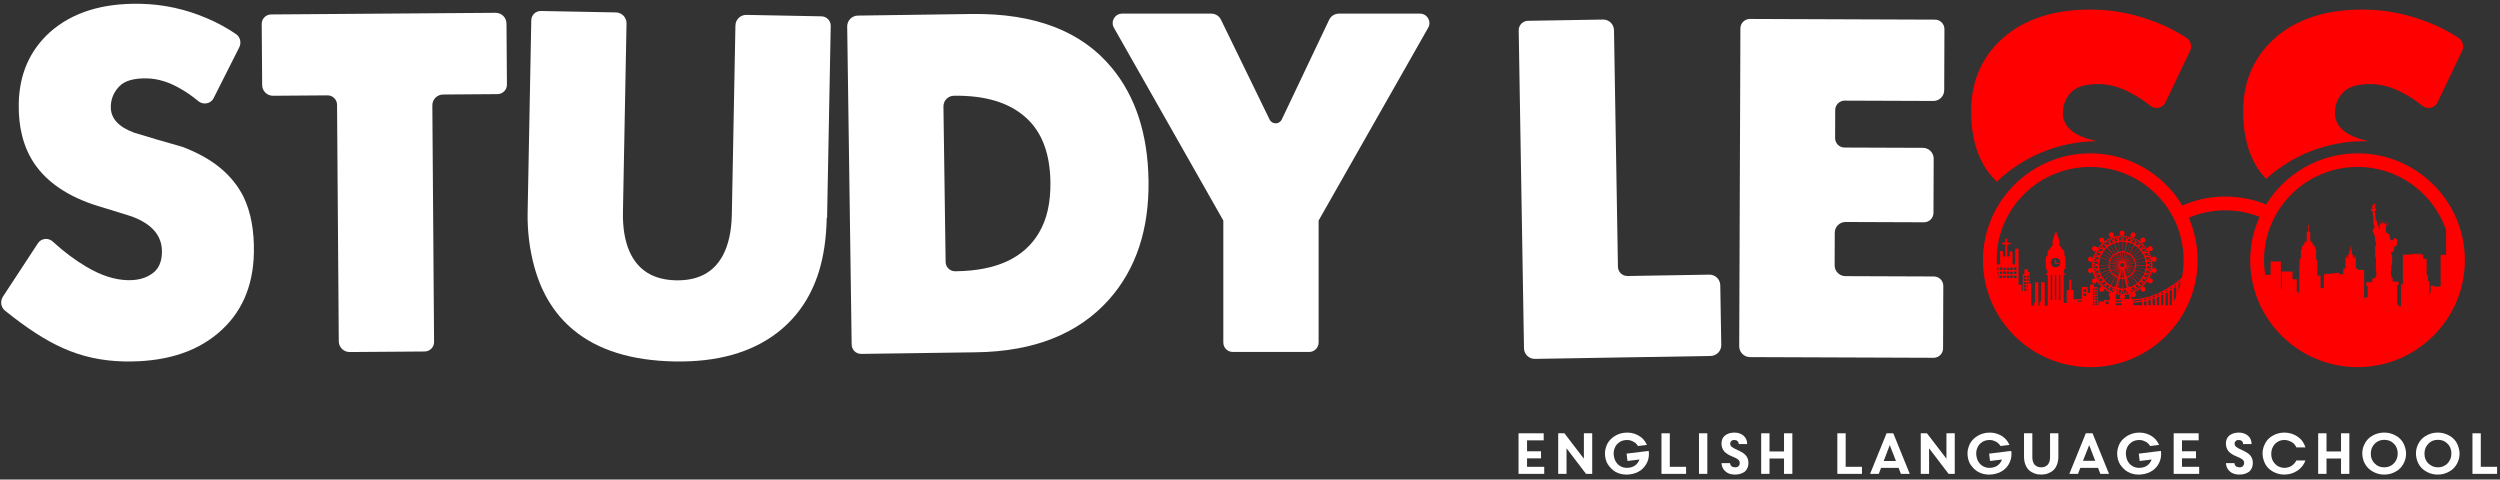 <?xml version="1.0" encoding="UTF-8"?> <svg xmlns="http://www.w3.org/2000/svg" width="782" height="150" viewBox="0 0 782 150" fill="none"><rect x="0" y="0" width="782" height="150" fill="#333333" stroke="none"/> <path d="M480.138 112.258C478.272 112.289 476.735 110.802 476.704 108.936L475.049 9.51C475.022 7.878 476.323 6.533 477.955 6.506L501.424 6.115C503.289 6.084 504.826 7.571 504.858 9.437L506.089 83.43C506.116 85.062 507.461 86.363 509.094 86.336L534.667 85.91C536.532 85.879 538.07 87.366 538.101 89.232L538.411 107.909C538.442 109.775 536.955 111.312 535.09 111.343L480.138 112.258Z" fill="white"></path> <path d="M607.792 108.972C607.786 110.604 606.458 111.922 604.825 111.916L547.394 111.703C545.528 111.696 544.021 110.178 544.028 108.312L544.398 8.873C544.404 7.241 545.733 5.922 547.365 5.928L605.274 6.144C606.907 6.15 608.225 7.478 608.219 9.11L608.148 28.213C608.141 30.078 606.623 31.585 604.757 31.578L577.02 31.475C575.388 31.469 574.059 32.788 574.053 34.42L574.021 43.185C574.015 44.818 575.333 46.146 576.966 46.152L601.49 46.243C603.355 46.25 604.862 47.768 604.855 49.634L604.792 66.584C604.786 68.217 603.458 69.535 601.825 69.529L577.301 69.438C575.436 69.431 573.918 70.938 573.911 72.804L573.873 82.987C573.866 84.852 575.373 86.37 577.238 86.377L604.92 86.48C606.552 86.486 607.871 87.814 607.865 89.447L607.792 108.972Z" fill="white"></path> <path d="M624.592 56.853C632.681 49.073 643.706 44.272 655.783 44.162C654.786 43.886 653.733 43.61 652.68 43.334C647.694 41.624 645.257 38.92 645.257 35.334C645.257 32.906 646.088 30.809 647.75 28.988C649.412 27.168 652.293 26.285 656.337 26.285C659.772 26.285 663.317 27.278 666.974 29.319C668.82 30.293 670.69 31.549 672.584 33.057C674.139 34.296 676.484 33.85 677.342 32.056L685.037 15.97C685.742 14.498 685.299 12.723 683.931 11.835C680.984 9.923 677.926 8.348 674.73 7.083C668.026 4.38 661.101 3 653.899 3C641.933 3 632.57 6.2 625.811 12.546C619.606 18.394 616.559 25.843 616.559 34.947C616.559 42.396 618.277 48.631 621.712 53.542C622.543 54.645 623.54 55.749 624.592 56.853Z" fill="#FF0000"></path> <path d="M708.801 55.97C716.945 48.631 727.692 44.162 739.548 44.162C739.991 44.162 740.49 44.162 740.933 44.217C739.88 43.941 738.828 43.665 737.775 43.334C732.789 41.624 730.351 38.92 730.351 35.334C730.351 32.906 731.182 30.809 732.844 28.988C734.506 27.167 737.387 26.285 741.432 26.285C744.866 26.285 748.412 27.278 752.068 29.319C753.915 30.293 755.785 31.549 757.678 33.057C759.234 34.296 761.579 33.85 762.437 32.056L770.132 15.97C770.836 14.498 770.394 12.723 769.025 11.835C766.079 9.922 763.021 8.348 759.824 7.083C753.121 4.379 746.196 3 738.994 3C727.027 3 717.665 6.2 710.906 12.546C704.701 18.394 701.654 25.843 701.654 34.947C701.654 42.396 703.371 48.631 706.806 53.542C707.416 54.314 708.08 55.142 708.801 55.97Z" fill="#FF0000"></path> <path d="M666.913 93.6H666.802L666.359 91.834C666.469 91.779 666.636 91.779 666.746 91.724C666.58 91.945 666.469 92.165 666.58 92.441C666.746 92.828 667.19 93.048 667.577 92.938C667.965 92.772 668.187 92.331 668.076 91.945C667.965 91.724 667.799 91.558 667.577 91.503C668.353 91.172 669.018 90.731 669.683 90.179C669.572 90.455 669.572 90.731 669.738 90.951C670.015 91.282 670.514 91.338 670.846 91.062C671.178 90.786 671.234 90.289 670.957 89.958C670.735 89.738 670.458 89.682 670.181 89.738C670.846 89.131 671.4 88.469 671.843 87.751C671.843 88.027 671.899 88.358 672.176 88.524C672.563 88.744 673.062 88.634 673.284 88.248C673.505 87.862 673.394 87.365 673.007 87.144C672.73 86.979 672.397 87.089 672.176 87.255C672.619 86.482 672.951 85.654 673.117 84.772C673.173 85.048 673.394 85.323 673.671 85.379C674.115 85.434 674.502 85.158 674.613 84.716C674.669 84.275 674.392 83.889 673.948 83.778C673.616 83.723 673.339 83.944 673.173 84.22C673.228 83.778 673.284 83.337 673.284 82.896C673.284 82.399 673.228 81.903 673.117 81.406C673.284 81.737 673.561 81.958 673.948 81.847C674.392 81.792 674.669 81.351 674.613 80.909C674.558 80.468 674.115 80.192 673.671 80.247C673.339 80.302 673.117 80.578 673.062 80.909C672.951 80.358 672.674 79.861 672.453 79.364C672.286 79.033 672.231 78.592 672.009 78.261C672.231 78.537 672.674 78.647 673.007 78.482C673.394 78.261 673.505 77.764 673.284 77.378C673.062 76.992 672.563 76.881 672.176 77.102C671.843 77.323 671.732 77.709 671.843 78.04C671.677 77.764 671.4 77.599 671.234 77.323L671.178 77.213H671.123C670.957 76.992 670.791 76.826 670.624 76.661V76.606L670.569 76.55C670.292 76.275 670.126 75.943 669.849 75.723C670.181 75.943 670.624 75.943 670.901 75.612C671.178 75.281 671.123 74.785 670.791 74.509C670.458 74.233 669.96 74.288 669.683 74.619C669.406 74.95 669.461 75.392 669.738 75.668C669.461 75.447 669.184 75.337 668.907 75.171L668.796 75.061L668.741 75.116C668.519 74.95 668.298 74.84 668.076 74.73H668.021C667.688 74.564 667.411 74.288 667.079 74.178C667.467 74.233 667.854 74.067 667.965 73.736C668.131 73.35 667.91 72.853 667.467 72.743C667.079 72.578 666.58 72.798 666.469 73.24C666.303 73.626 666.525 74.012 666.857 74.178C666.525 74.067 666.192 74.067 665.86 74.012L665.749 73.957V74.012C665.472 73.957 665.251 73.902 664.974 73.847C664.641 73.791 664.309 73.681 663.921 73.626C664.309 73.571 664.586 73.295 664.586 72.909C664.586 72.688 664.475 72.467 664.364 72.357C664.198 72.191 664.032 72.136 663.81 72.136C663.589 72.136 663.367 72.247 663.256 72.357C663.145 72.467 663.035 72.688 663.035 72.909C663.035 73.129 663.145 73.35 663.256 73.46C663.367 73.571 663.533 73.626 663.644 73.626C663.312 73.626 662.979 73.791 662.647 73.791H662.591C662.314 73.847 662.093 73.847 661.816 73.957H661.76C661.539 74.012 661.151 74.012 660.818 74.123C661.151 73.957 661.317 73.571 661.206 73.185C661.04 72.798 660.597 72.578 660.209 72.688C659.821 72.853 659.6 73.295 659.71 73.681C659.821 74.067 660.209 74.178 660.597 74.123C660.264 74.233 660.043 74.454 659.71 74.619H659.6V74.674C659.378 74.785 659.156 74.895 658.935 75.061L658.879 75.116C658.602 75.281 658.27 75.392 657.993 75.612C658.215 75.337 658.27 74.95 658.048 74.619C657.771 74.288 657.273 74.233 656.94 74.509C656.608 74.785 656.553 75.281 656.83 75.612C657.051 75.888 657.494 75.943 657.827 75.778C657.55 75.999 657.384 76.275 657.162 76.55L657.051 76.606V76.661C656.885 76.826 656.719 77.047 656.553 77.213C656.331 77.433 656.109 77.654 655.943 77.93C655.999 77.599 655.943 77.268 655.611 77.102C655.223 76.881 654.724 76.992 654.503 77.378C654.281 77.764 654.392 78.261 654.78 78.482C655.112 78.647 655.445 78.537 655.666 78.316C655.5 78.592 655.445 78.978 655.278 79.254L655.223 79.309C655.001 79.806 654.724 80.302 654.614 80.854C654.503 80.578 654.337 80.358 654.06 80.302C653.616 80.247 653.229 80.523 653.118 80.965C653.007 81.406 653.339 81.792 653.783 81.903C654.115 81.958 654.392 81.792 654.558 81.516C654.503 81.958 654.392 82.454 654.392 82.951C654.392 83.392 654.447 83.778 654.503 84.165C654.337 83.944 654.06 83.778 653.783 83.834C653.339 83.889 653.062 84.33 653.118 84.772C653.173 85.213 653.616 85.489 654.06 85.434C654.337 85.379 654.503 85.213 654.614 84.937C654.78 85.765 655.112 86.537 655.5 87.255C655.278 87.089 655.001 87.034 654.724 87.2C654.337 87.42 654.226 87.917 654.447 88.303C654.669 88.689 655.168 88.8 655.555 88.579C655.777 88.413 655.888 88.193 655.888 87.917C656.331 88.634 656.83 89.241 657.439 89.793C657.162 89.793 656.94 89.793 656.774 90.013C656.497 90.344 656.553 90.841 656.885 91.117C657.217 91.393 657.716 91.338 657.993 91.007C658.159 90.786 658.159 90.51 658.104 90.289C658.713 90.786 659.378 91.227 660.154 91.503C660.043 91.558 660.043 91.614 659.932 91.669C659.821 91.724 659.71 91.779 659.655 91.889C659.544 92.221 659.655 92.496 659.932 92.717V93.876H658.104V94.317H656.386V95.531H656.165V89.793H654.946V88.965H653.783V91.614H653.062V89.793H651.234L651.179 93.545H649.517V93.6H648.63V90.731H647.91V87.531H647.301V90.731H646.47V94.759H645.528V93.821V85.93H646.027V85.544H645.639V84.165H646.082V80.192H645.75V78.757L644.032 76.44H644.198V76.219V75.226C644.198 75.226 643.257 72.853 643.201 72.467H643.035C642.924 72.853 642.038 75.226 642.038 75.226V76.44H642.204C642.204 76.44 640.487 78.702 640.487 78.757V80.192H639.933V84.275H640.376V85.654H639.933V86.041H640.542V95.586H639.6V88.303H638.437V94.372H637.993V95.586H637.606V88.303H636.553V94.759H636.165V95.586H635.39V88.689H634.836V84.992H634.282V84.275H633.229V85.71H632.73V91.062H632.398V89.076H631.401V82.675V77.764H630.348V82.675H629.517V80.965V80.192V78.647H628.631V80.192H627.855V76.44H628.908V75.888H627.855V74.674H627.301V75.888H626.249V76.44H627.301V80.192H626.526V78.537H625.639V80.192V80.854V82.675H624.531V77.764H623.479V82.675V87.2C623.312 87.144 623.146 87.144 622.98 87.144C623.091 87.806 623.257 88.413 623.423 89.076C623.423 89.131 623.479 89.241 623.479 89.296C623.645 89.903 623.756 90.455 623.977 91.007C624.088 91.338 624.199 91.614 624.31 91.945C624.587 92.662 624.864 93.379 625.141 94.041C625.362 94.483 625.584 94.924 625.805 95.366C625.805 95.421 625.861 95.476 625.861 95.476C626.193 96.083 626.526 96.745 626.913 97.297C627.08 97.628 627.301 97.959 627.467 98.235C628.742 100.166 630.182 101.932 631.844 103.587C637.495 109.16 645.251 112.581 653.838 112.581C662.425 112.581 670.181 109.16 675.832 103.587C677.494 101.987 678.934 100.166 680.209 98.235C680.818 97.297 681.372 96.359 681.871 95.366H681.427V89.02C681.649 88.855 681.926 88.689 682.148 88.469V94.814C682.369 94.372 682.591 93.931 682.757 93.49V87.972V87.475V87.144C683.034 86.924 683.2 86.758 683.477 86.537V86.096L684.087 85.986C684.474 85.599 684.751 85.323 685.028 85.048C685.028 84.827 685.084 84.606 685.139 84.385C683.754 85.875 676.164 93.6 666.913 93.6ZM642.98 80.633C643.811 80.633 644.475 81.296 644.475 82.123C644.475 82.951 643.811 83.613 642.98 83.613C642.149 83.613 641.484 82.951 641.484 82.123C641.484 81.296 642.093 80.633 642.98 80.633ZM680.707 88.8V89.131C680.486 89.296 680.264 89.462 679.987 89.682V89.351C680.042 89.351 680.042 89.296 680.098 89.296C680.319 89.131 680.486 88.965 680.707 88.8ZM679.378 90.069C679.156 90.234 678.934 90.344 678.657 90.51V90.179C678.879 90.013 679.156 89.903 679.378 89.738V90.069ZM679.378 95.476H678.657V90.951C678.879 90.786 679.156 90.676 679.378 90.51V95.476ZM641.927 93.876H641.484V85.986H641.927V93.876ZM643.201 93.876H642.758V85.986H643.201V93.876ZM655.666 86.593L656.719 85.765C656.83 86.041 656.996 86.317 657.107 86.593L655.777 86.813C655.722 86.703 655.666 86.648 655.666 86.593ZM655.168 85.103L656.331 84.441C656.386 84.772 656.497 85.048 656.608 85.323H655.278C655.223 85.268 655.168 85.158 655.168 85.103ZM654.946 84.165L655.832 84.33L655.001 84.772C655.001 84.551 655.001 84.33 654.946 84.165ZM655.057 81.02L655.888 81.461L655.001 81.627C655.001 81.406 655.001 81.24 655.057 81.02ZM655.223 80.468H656.553C656.442 80.744 656.331 81.02 656.276 81.351L655.168 80.689C655.168 80.633 655.223 80.523 655.223 80.468ZM655.777 78.978L657.107 79.199C656.94 79.475 656.83 79.751 656.663 80.026L655.666 79.199C655.722 79.144 655.777 79.088 655.777 78.978ZM662.979 74.012C663.09 74.012 663.145 74.012 663.256 74.012L663.644 75.061L663.699 75.226C663.367 75.226 663.09 75.281 662.757 75.337L662.979 74.012ZM665.029 75.171V75.337C664.697 75.281 664.42 75.226 664.087 75.226L664.198 75.005L664.53 74.012C664.641 74.012 664.697 74.012 664.807 74.012L665.029 75.171ZM672.12 79.254L671.4 79.861L671.068 80.137C670.957 79.861 670.791 79.585 670.68 79.309L671.123 79.254L672.009 79.088C672.009 79.088 672.065 79.199 672.12 79.254ZM672.619 80.744L671.511 81.406C671.455 81.075 671.345 80.799 671.234 80.523H671.622H672.563C672.563 80.578 672.619 80.633 672.619 80.744ZM672.785 81.682L671.899 81.516L672.73 81.075C672.785 81.24 672.785 81.461 672.785 81.682ZM672.896 82.896C672.896 83.006 672.84 83.116 672.84 83.227L672.009 82.896L672.896 82.565C672.896 82.73 672.896 82.841 672.896 82.896ZM672.73 84.827L671.899 84.385L672.785 84.22C672.785 84.385 672.73 84.606 672.73 84.827ZM672.508 85.379H671.178C671.289 85.103 671.4 84.827 671.455 84.496L672.563 85.158C672.563 85.213 672.563 85.323 672.508 85.379ZM671.954 86.813L670.624 86.593C670.791 86.317 670.901 86.041 671.068 85.765L672.065 86.593C672.065 86.703 672.009 86.758 671.954 86.813ZM666.303 91.558L665.971 90.344C666.082 90.289 666.192 90.289 666.303 90.234V91.558ZM661.372 89.793L662.425 86.924C662.425 86.924 662.48 86.924 662.536 86.924L661.76 89.793C661.594 89.848 661.483 89.848 661.372 89.793ZM656.996 85.489L659.877 84.441C659.932 84.661 660.043 84.772 660.154 84.992L657.55 86.482C657.328 86.151 657.107 85.82 656.996 85.489ZM654.891 83.558L656.109 83.116C656.109 83.448 656.165 83.723 656.22 84.054L654.946 83.834C654.946 83.723 654.891 83.613 654.891 83.558ZM654.946 81.958L656.22 81.737C656.165 82.068 656.109 82.344 656.109 82.675L654.891 82.234C654.946 82.178 654.946 82.068 654.946 81.958ZM657.494 79.42L660.098 80.909C659.987 81.075 659.877 81.24 659.821 81.461L656.94 80.413C657.107 80.082 657.273 79.751 657.494 79.42ZM663.81 75.557V78.592C663.589 78.592 663.422 78.702 663.201 78.702L662.647 75.778C663.035 75.723 663.422 75.557 663.81 75.557ZM665.084 75.778L664.53 78.702C664.309 78.647 664.143 78.592 663.921 78.592V75.557C664.364 75.557 664.697 75.723 665.084 75.778ZM670.791 80.468L667.91 81.461C667.854 81.24 667.744 81.075 667.633 80.909L670.237 79.42C670.514 79.751 670.68 80.082 670.791 80.468ZM672.84 82.289L671.622 82.73C671.622 82.399 671.566 82.123 671.511 81.792L672.785 82.013C672.84 82.123 672.84 82.178 672.84 82.289ZM672.84 83.834L671.566 84.054C671.622 83.778 671.677 83.448 671.677 83.116L672.896 83.558C672.84 83.668 672.84 83.778 672.84 83.834ZM670.237 86.537L667.633 85.048C667.744 84.882 667.854 84.716 667.965 84.496L670.846 85.489C670.624 85.875 670.403 86.206 670.237 86.537ZM665.86 89.903L665.14 86.979C665.195 86.979 665.251 86.979 665.251 86.924L666.303 89.793C666.192 89.848 666.026 89.848 665.86 89.903ZM665.638 90.841L665.417 90.51C665.472 90.51 665.472 90.51 665.528 90.51L665.638 90.841ZM663.533 91.889L663.866 91.007L664.198 91.889C664.087 91.889 664.032 91.945 663.921 91.945C663.755 91.945 663.644 91.889 663.533 91.889ZM663.644 94.428H661.76V93.986H663.644V94.428ZM663.644 95.476H661.76V94.869H663.644V95.476ZM662.536 86.648L662.757 86.041L662.591 86.648C662.591 86.648 662.591 86.648 662.536 86.648ZM660.043 83.668L663.035 83.172L660.154 84.22C660.043 84.054 660.043 83.889 660.043 83.668ZM656.497 83.006H659.544C659.544 83.227 659.655 83.392 659.655 83.613L656.719 84.11C656.663 83.778 656.497 83.392 656.497 83.006ZM660.098 81.682L662.979 82.675L660.043 82.178C660.043 82.013 660.043 81.847 660.098 81.682ZM667.744 82.234L664.807 82.73C664.807 82.73 664.807 82.73 664.807 82.675L667.688 81.682C667.688 81.903 667.744 82.068 667.744 82.234ZM671.068 84.165L668.131 83.668C668.187 83.448 668.242 83.282 668.242 83.061H671.289C671.289 83.447 671.123 83.778 671.068 84.165ZM667.633 84.275L664.752 83.227L667.744 83.723C667.688 83.889 667.688 84.11 667.633 84.275ZM665.195 90.069L664.641 87.144L665.361 90.069C665.361 90.013 665.251 90.013 665.195 90.069ZM662.647 90.069L663.201 87.144C663.422 87.2 663.589 87.255 663.81 87.255V90.289C663.367 90.289 663.035 90.124 662.647 90.069ZM663.201 82.896C663.201 82.51 663.478 82.234 663.866 82.234C664.253 82.234 664.53 82.51 664.53 82.896C664.53 83.227 664.253 83.558 663.866 83.558H663.81C663.478 83.558 663.201 83.282 663.201 82.896ZM663.533 84.992L663.755 84.165V86.924C663.533 86.924 663.367 86.868 663.201 86.813L663.533 84.992ZM663.921 84.11L664.143 85.103L664.475 86.813C664.309 86.868 664.143 86.924 663.921 86.924V84.11ZM664.807 85.765L665.14 86.648C665.084 86.648 665.084 86.648 665.029 86.648L664.807 85.765ZM664.807 83.061L667.854 83.006C667.854 83.172 667.799 83.392 667.744 83.558L664.807 83.061ZM671.289 82.896H668.242C668.242 82.675 668.131 82.509 668.131 82.289L671.068 81.792C671.123 82.178 671.289 82.51 671.289 82.896ZM667.91 82.896H664.918C664.918 82.896 664.918 82.896 664.918 82.841L667.854 82.344C667.799 82.565 667.91 82.73 667.91 82.896ZM663.976 81.958V78.923C664.198 78.923 664.364 78.978 664.53 79.033L663.976 81.958ZM663.81 81.958L663.256 79.033C663.422 78.978 663.644 78.923 663.81 78.923V81.958ZM662.924 82.841C662.868 82.896 662.924 82.896 662.924 82.841L659.877 82.896C659.877 82.73 659.932 82.565 659.987 82.344L662.924 82.841ZM659.544 82.896H656.497C656.497 82.51 656.663 82.178 656.719 81.792L659.655 82.289C659.6 82.509 659.544 82.675 659.544 82.896ZM659.877 83.006H662.924C662.924 83.006 662.924 83.006 662.924 83.061L659.987 83.558C659.987 83.392 659.877 83.227 659.877 83.006ZM663.035 87.089L662.481 90.013C662.37 90.013 662.259 89.958 662.148 89.958L662.924 87.089C662.979 87.089 663.035 87.089 663.035 87.089ZM662.591 91.779C662.37 91.724 662.148 91.724 661.982 91.724L662.425 90.896L662.591 91.779ZM662.924 91.834L662.702 90.565C662.979 90.62 663.312 90.676 663.644 90.676L663.201 91.889C663.09 91.834 663.034 91.834 662.924 91.834ZM663.921 90.289V87.255C664.143 87.255 664.309 87.144 664.53 87.144L665.084 90.069C664.697 90.124 664.309 90.289 663.921 90.289ZM664.53 84.551L664.364 83.944L665.805 86.317C665.638 86.427 665.472 86.482 665.306 86.593L664.53 84.551ZM664.364 83.723L666.359 85.986C666.192 86.096 666.082 86.206 665.915 86.317L664.364 83.723ZM664.53 83.668L666.857 85.544C666.746 85.71 666.58 85.82 666.469 85.93L664.53 83.668ZM664.641 83.503L667.245 84.937C667.134 85.103 667.079 85.268 666.913 85.379L664.641 83.503ZM664.697 83.392L667.633 84.385C667.577 84.551 667.467 84.716 667.356 84.882L664.697 83.392ZM670.791 85.379L667.91 84.33C667.965 84.165 667.965 83.944 668.021 83.723L670.957 84.22C670.957 84.661 670.957 85.048 670.791 85.379ZM668.076 82.178C668.021 81.958 668.021 81.792 667.965 81.571L670.846 80.578C670.957 80.909 671.012 81.296 671.068 81.682L668.076 82.178ZM667.633 81.571L664.752 82.62C664.752 82.62 664.752 82.62 664.752 82.565L667.411 81.075C667.467 81.24 667.577 81.406 667.633 81.571ZM664.697 82.454L667.023 80.523C667.134 80.689 667.245 80.799 667.356 80.965L664.697 82.454ZM664.641 82.289C664.586 82.234 664.586 82.289 664.641 82.289L666.58 79.971C666.746 80.082 666.857 80.247 666.968 80.413L664.641 82.289ZM664.475 82.178L665.971 79.585C666.137 79.695 666.303 79.806 666.469 79.916L664.475 82.178ZM664.309 82.123L665.361 79.254C665.528 79.309 665.694 79.42 665.86 79.53L664.309 82.123ZM664.143 82.013L664.641 79.033C664.807 79.088 665.029 79.088 665.195 79.144L664.143 82.013ZM663.644 82.013L662.536 79.199C662.702 79.144 662.924 79.144 663.09 79.088L663.644 82.013ZM663.478 82.068L661.926 79.475C662.093 79.364 662.259 79.254 662.425 79.199L663.478 82.068ZM663.311 82.178L661.317 79.916C661.483 79.806 661.649 79.695 661.76 79.585L663.311 82.178ZM663.145 82.234L660.818 80.358C660.929 80.192 661.04 80.082 661.206 79.971L663.145 82.234ZM663.09 82.399L660.431 80.965C660.541 80.799 660.652 80.633 660.763 80.523L663.09 82.399ZM663.035 82.565L660.154 81.571C660.209 81.406 660.32 81.24 660.375 81.075L663.035 82.565ZM656.94 80.578L659.821 81.627C659.766 81.792 659.71 82.013 659.71 82.234L656.774 81.737C656.774 81.296 656.83 80.909 656.94 80.578ZM659.71 83.723C659.766 83.944 659.766 84.11 659.821 84.33L656.94 85.379C656.83 85.048 656.774 84.661 656.719 84.275L659.71 83.723ZM660.154 84.33L663.035 83.282L660.375 84.772C660.32 84.661 660.209 84.551 660.154 84.33ZM663.09 83.447L660.763 85.379C660.652 85.213 660.541 85.103 660.431 84.937L663.09 83.447ZM663.145 83.613C663.201 83.613 663.201 83.613 663.145 83.613L661.206 85.875C661.04 85.765 660.929 85.599 660.818 85.489L663.145 83.613ZM663.311 83.668L661.816 86.261C661.649 86.151 661.483 86.096 661.372 85.93L663.311 83.668ZM663.367 83.944L663.201 84.606L662.425 86.648C662.259 86.593 662.093 86.482 661.926 86.372L663.367 83.944ZM662.314 90.51L661.871 91.282L662.093 90.4C662.148 90.455 662.203 90.455 662.314 90.51ZM661.816 93.545V92C662.37 92.11 662.924 92.165 663.478 92.221C663.256 92.386 663.09 92.552 663.09 92.828C663.09 93.159 663.367 93.434 663.644 93.545H661.816ZM664.53 91.834L664.087 90.62C664.42 90.62 664.697 90.565 665.029 90.51L664.807 91.779C664.697 91.834 664.586 91.834 664.53 91.834ZM665.251 90.896L665.749 91.724C665.528 91.779 665.306 91.779 665.14 91.779L665.251 90.896ZM666.469 89.793L665.417 86.924C665.638 86.868 665.805 86.758 665.971 86.648L667.522 89.241C667.134 89.462 666.857 89.682 666.469 89.793ZM667.577 89.186L666.026 86.593C666.192 86.482 666.359 86.372 666.525 86.261L668.464 88.579C668.242 88.8 667.91 88.965 667.577 89.186ZM668.63 88.469L666.691 86.151C666.857 86.041 666.968 85.875 667.134 85.71L669.461 87.641C669.184 87.972 668.962 88.193 668.63 88.469ZM669.516 87.531L667.19 85.599C667.3 85.434 667.411 85.268 667.522 85.103L670.126 86.593C669.96 86.924 669.793 87.255 669.516 87.531ZM667.577 80.799C667.467 80.633 667.356 80.468 667.245 80.302L669.572 78.371C669.793 78.647 670.015 78.978 670.237 79.309L667.577 80.799ZM667.19 80.192C667.079 80.026 666.913 79.861 666.746 79.751L668.685 77.433C668.962 77.709 669.239 77.985 669.461 78.261L667.19 80.192ZM666.636 79.64C666.469 79.53 666.303 79.419 666.137 79.309L667.688 76.716C668.021 76.937 668.353 77.102 668.63 77.378L666.636 79.64ZM666.026 79.199C665.86 79.088 665.694 78.978 665.472 78.868L666.525 75.999C666.913 76.164 667.19 76.385 667.522 76.55L666.026 79.199ZM666.414 76.054L665.361 78.923C665.14 78.868 664.974 78.813 664.752 78.813L665.306 75.888C665.638 75.888 666.026 75.888 666.414 76.054ZM662.536 75.778L663.09 78.702C662.868 78.757 662.647 78.757 662.481 78.813L661.428 75.943C661.76 75.888 662.148 75.888 662.536 75.778ZM661.262 76.054L662.314 78.923C662.093 78.978 661.926 79.144 661.76 79.254L660.209 76.661C660.541 76.44 660.874 76.219 661.262 76.054ZM660.098 76.716L661.649 79.309C661.483 79.419 661.262 79.53 661.151 79.64L659.212 77.323C659.433 77.102 659.766 76.881 660.098 76.716ZM659.046 77.433L660.985 79.751C660.818 79.916 660.708 80.026 660.541 80.192L658.215 78.261C658.492 77.93 658.769 77.654 659.046 77.433ZM658.159 78.371L660.486 80.302C660.375 80.468 660.264 80.633 660.154 80.799L657.55 79.309C657.716 78.978 657.938 78.647 658.159 78.371ZM655.722 82.896L654.835 83.227C654.835 83.116 654.78 83.061 654.78 82.951C654.78 82.841 654.835 82.73 654.835 82.62L655.722 82.896ZM660.209 85.103C660.32 85.268 660.431 85.434 660.541 85.599L658.215 87.531C657.993 87.255 657.771 86.924 657.605 86.593L660.209 85.103ZM660.597 85.71C660.708 85.875 660.874 85.986 661.04 86.151L659.101 88.469C658.824 88.193 658.547 87.972 658.325 87.641L660.597 85.71ZM661.151 86.206C661.317 86.317 661.483 86.427 661.649 86.537L660.098 89.131C659.766 88.91 659.433 88.744 659.156 88.469L661.151 86.206ZM661.76 86.648C661.926 86.758 662.093 86.868 662.314 86.979L661.262 89.848C660.874 89.682 660.597 89.462 660.264 89.296L661.76 86.648ZM661.649 90.289L661.428 91.062V90.179C661.483 90.234 661.539 90.234 661.649 90.289ZM661.04 91.448C660.818 91.393 660.652 91.338 660.431 91.282L661.04 90.565V91.448ZM667.3 95.476L667.134 94.869V94.704C668.131 94.704 669.129 94.538 670.07 94.372V95.476H667.3ZM670.68 94.317C670.901 94.262 671.123 94.207 671.4 94.152V95.531H670.68V94.317ZM672.009 93.931C672.231 93.876 672.453 93.766 672.73 93.71V95.476H672.009V93.931ZM673.339 93.49C673.561 93.434 673.838 93.379 674.059 93.269V95.476H673.339V93.49ZM674.669 93.048C674.89 92.938 675.112 92.828 675.389 92.717V95.476H674.669V93.048ZM675.998 92.386C676.22 92.276 676.497 92.165 676.718 92.055V95.476H675.998V92.386ZM677.383 91.779C677.605 91.669 677.826 91.503 678.103 91.393V95.531H677.383V91.779ZM678.048 90.896C677.826 91.062 677.605 91.172 677.328 91.338V91.007C677.605 90.841 677.771 90.731 678.048 90.565V90.896ZM676.718 91.669C676.497 91.779 676.275 91.889 675.998 92V91.669C676.22 91.558 676.497 91.448 676.718 91.338V91.669ZM675.389 92.276C675.167 92.386 674.946 92.496 674.669 92.607V92.276C674.89 92.165 675.112 92.055 675.389 91.945V92.276ZM674.059 92.883C673.838 92.993 673.616 92.993 673.339 93.103V92.717C673.561 92.662 673.838 92.607 674.059 92.496V92.883ZM672.73 93.324C672.508 93.379 672.286 93.49 672.009 93.545V93.214C672.231 93.159 672.453 93.048 672.73 92.993V93.324ZM671.4 93.71C671.178 93.766 670.957 93.876 670.68 93.931V93.6C670.901 93.545 671.123 93.434 671.4 93.379V93.71ZM670.07 93.986C669.129 94.152 668.131 94.317 667.134 94.317V93.986C668.131 93.986 669.129 93.821 670.07 93.655V93.986ZM666.303 93.545H664.143C664.475 93.434 664.697 93.214 664.697 92.828C664.697 92.552 664.53 92.331 664.309 92.221C664.863 92.221 665.361 92.165 665.915 92.055L666.303 93.545ZM666.636 91.448V90.565L667.245 91.282C667.079 91.338 666.857 91.393 666.636 91.448ZM667.577 91.117L666.691 90.124C666.968 90.013 667.245 89.848 667.522 89.738L667.744 91.062C667.688 91.062 667.633 91.062 667.577 91.117ZM668.076 90.841L667.91 89.958L668.63 90.565C668.464 90.676 668.298 90.731 668.076 90.841ZM668.962 90.344L667.91 89.462C668.187 89.296 668.408 89.131 668.685 88.91L669.129 90.179C669.073 90.234 669.018 90.344 668.962 90.344ZM669.406 90.013L669.073 89.186L669.849 89.627C669.738 89.738 669.572 89.848 669.406 90.013ZM670.181 89.351L669.018 88.689C669.239 88.469 669.461 88.248 669.683 88.027L670.347 89.186C670.292 89.241 670.237 89.296 670.181 89.351ZM670.569 88.91L670.126 88.138L670.957 88.469C670.846 88.634 670.68 88.8 670.569 88.91ZM671.178 88.193L669.904 87.751C670.126 87.531 670.292 87.255 670.458 86.979L671.345 88.027C671.289 88.082 671.234 88.138 671.178 88.193ZM671.511 87.696L670.901 86.979L671.788 87.144C671.732 87.31 671.622 87.531 671.511 87.696ZM672.231 86.317L671.511 85.71H672.397C672.342 85.93 672.342 86.096 672.231 86.317ZM672.453 80.137H671.566L672.231 79.585C672.342 79.751 672.397 79.971 672.453 80.137ZM670.957 78.868L671.566 78.15C671.677 78.316 671.788 78.482 671.843 78.702L670.957 78.868ZM670.569 78.813L670.514 78.868C670.347 78.592 670.181 78.371 669.96 78.095L670.292 77.985L671.234 77.654C671.289 77.709 671.345 77.764 671.4 77.819L670.569 78.813ZM670.957 77.433L670.126 77.764L670.569 76.992C670.735 77.102 670.846 77.268 670.957 77.433ZM669.96 77.378L669.683 77.819C669.461 77.599 669.239 77.378 669.018 77.157L669.406 76.937L670.181 76.495C670.237 76.55 670.292 76.606 670.347 76.661L669.96 77.378ZM669.904 76.275L669.129 76.716L669.461 75.888C669.627 75.999 669.738 76.109 669.904 76.275ZM668.852 76.55L668.741 76.881C668.519 76.661 668.242 76.495 667.965 76.33L668.298 76.054L668.962 75.447C669.018 75.502 669.073 75.557 669.184 75.612L668.852 76.55ZM668.685 75.337L668.021 75.888L667.965 75.943L668.131 75.061C668.298 75.116 668.519 75.226 668.685 75.337ZM667.633 75.943L667.577 76.164C667.3 75.999 667.023 75.888 666.746 75.723L666.968 75.447L667.577 74.674C667.633 74.73 667.744 74.785 667.799 74.785L667.633 75.943ZM667.3 74.619L666.691 75.281V74.398C666.913 74.454 667.079 74.509 667.3 74.619ZM666.359 75.612C666.082 75.502 665.749 75.392 665.472 75.337L665.749 74.895L666.137 74.233C666.248 74.233 666.303 74.288 666.359 74.288V75.612ZM665.805 74.123L665.417 74.785L665.306 74.95L665.14 74.067C665.361 74.067 665.583 74.067 665.805 74.123ZM663.866 73.902C663.976 73.902 664.087 73.957 664.198 73.957L663.921 74.674L663.866 74.84L663.533 74.012C663.699 73.957 663.81 73.902 663.866 73.902ZM662.647 74.067L662.481 74.95L662.037 74.123C662.203 74.067 662.425 74.067 662.647 74.067ZM661.705 74.233L662.37 75.337C662.037 75.392 661.76 75.502 661.483 75.612V74.288C661.539 74.288 661.594 74.233 661.705 74.233ZM661.095 74.398V75.281L660.486 74.564C660.708 74.509 660.929 74.454 661.095 74.398ZM660.209 74.73L661.04 75.778C660.763 75.888 660.486 76.054 660.209 76.164L659.987 74.84C660.043 74.785 660.154 74.73 660.209 74.73ZM659.655 75.005L659.821 75.888L659.101 75.281C659.323 75.171 659.489 75.116 659.655 75.005ZM658.824 75.447L659.877 76.33C659.6 76.495 659.378 76.661 659.101 76.881L658.658 75.612C658.713 75.557 658.769 75.502 658.824 75.447ZM658.381 75.833L658.713 76.661L657.938 76.219C658.048 76.109 658.215 75.999 658.381 75.833ZM657.605 76.44L658.769 77.102C658.547 77.323 658.325 77.543 658.104 77.764L657.439 76.606C657.494 76.55 657.55 76.495 657.605 76.44ZM657.217 76.937L657.661 77.709L656.83 77.378C656.94 77.213 657.051 77.047 657.217 76.937ZM656.608 77.654L657.882 78.095C657.661 78.316 657.494 78.592 657.328 78.868L656.442 77.819C656.497 77.764 656.553 77.709 656.608 77.654ZM656.276 78.15L656.885 78.813L655.999 78.647C656.054 78.482 656.165 78.316 656.276 78.15ZM655.5 79.53L656.22 80.137H655.334C655.389 79.916 655.445 79.695 655.5 79.53ZM656.22 85.654L655.5 86.261C655.445 86.096 655.389 85.875 655.334 85.654H656.22ZM655.943 87.089L656.83 86.924L656.22 87.641C656.109 87.475 656.054 87.31 655.943 87.089ZM657.273 86.924C657.439 87.2 657.605 87.42 657.827 87.696L656.553 88.138C656.497 88.082 656.442 88.027 656.386 87.972L657.273 86.924ZM657.605 88.082L657.162 88.855C657.051 88.689 656.885 88.524 656.774 88.413L657.605 88.082ZM658.104 87.972C658.325 88.193 658.547 88.413 658.769 88.634L657.605 89.296C657.55 89.241 657.494 89.186 657.439 89.131L658.104 87.972ZM657.827 89.572L658.602 89.131L658.27 89.958C658.159 89.848 657.993 89.682 657.827 89.572ZM659.046 88.91C659.267 89.131 659.544 89.296 659.821 89.462L658.769 90.344C658.713 90.289 658.658 90.234 658.602 90.179L659.046 88.91ZM659.766 89.903L659.6 90.786C659.433 90.676 659.212 90.62 659.046 90.51L659.766 89.903ZM660.154 89.682C660.431 89.848 660.708 89.958 660.985 90.124L660.154 91.117C660.098 91.062 659.987 91.062 659.932 91.007L660.154 89.682ZM658.713 94.262H659.544V95.09H658.713V94.262ZM654.669 94.704V94.207H655.168V94.704H654.669ZM655.168 94.924V95.421H654.669V94.924H655.168ZM654.669 93.876V93.379H655.168V93.876H654.669ZM654.669 93.103V92.607H655.168V93.103H654.669ZM654.669 92.331V91.779H655.168V92.276H654.669V92.331ZM654.669 91.503V91.007H655.168V91.503H654.669ZM655.445 90.234H655.943V90.731H655.445V90.234ZM655.445 91.007H655.943V91.503H655.445V91.007ZM655.445 91.779H655.943V92.276H655.445V91.779ZM655.445 92.552H655.943V93.048H655.445V92.552ZM655.445 93.379H655.943V93.876H655.445V93.379ZM655.445 94.152H655.943V94.648H655.445V94.152ZM655.445 94.924H655.943V95.421H655.445V94.924ZM655.168 90.234V90.731H654.669V90.234H655.168ZM651.733 90.51H652.564V91.338H651.733V90.51ZM651.733 91.779H652.564V92.607H651.733V91.779ZM650.68 93.931H651.179V94.428H650.68V93.931ZM649.96 93.931H650.459V94.428H649.96V93.931ZM644.032 93.876V85.986H644.475V93.876H644.032ZM633.949 87.2H634.559V87.862H633.949V87.2ZM634.282 90.951H633.949V90.289H634.282V90.951ZM634.282 89.903H633.949V89.241H634.282V89.903ZM628.52 84.496H627.744V83.723H628.52V84.496ZM628.52 84.937V85.71H627.744V84.937H628.52ZM628.52 86.206V86.979H627.744V86.206H628.52ZM627.412 84.496H626.636V83.723H627.412V84.496ZM627.412 84.937V85.71H626.636V84.937H627.412ZM627.357 86.206V86.979H626.581V86.206H627.357ZM628.797 86.979V86.206H629.573V86.979H628.797ZM629.573 85.765H628.797V84.992H629.573V85.765ZM634.282 88.689V88.91H633.949V88.248H634.559V88.689H634.282ZM634.614 86.206V86.868H634.005V86.206H634.614ZM633.063 86.206H633.672V86.868H633.063V86.206ZM633.063 87.2H633.672V87.862H633.063V87.2ZM633.063 88.248H633.672V88.91H633.063V88.248ZM633.063 89.241H633.672V89.903H633.063V89.241ZM633.063 90.234H633.672V90.896H633.063V90.234ZM629.96 83.668H630.736V84.441H629.96V83.668ZM629.96 84.937H630.736V85.71H629.96V84.937ZM629.96 86.206H630.736V86.979H629.96V86.206ZM629.573 83.668V84.441H628.797V83.668H629.573ZM625.528 83.668H626.304V84.441H625.528V83.668ZM625.528 84.937H626.304V85.71H625.528V84.937ZM625.141 83.668V84.441H624.365V83.668H625.141ZM624.365 85.765V84.992H625.141V85.765H624.365ZM625.141 86.206V86.979H624.365V86.206H625.141ZM625.473 86.979V86.206H626.249V86.979H625.473ZM680.707 95.476H679.987V90.124C680.042 90.069 680.153 90.013 680.264 89.958C680.43 89.848 680.541 89.738 680.707 89.627V95.476ZM682.037 88.138C681.815 88.303 681.594 88.469 681.317 88.689V88.358C681.538 88.193 681.815 87.972 682.037 87.806V88.138Z" fill="#FF0000"></path> <path d="M642.758 81.575V81.741V82.351V82.518H642.925H643.537H643.705H643.76H643.816C643.816 82.518 643.816 82.518 643.872 82.518H643.927C643.927 82.518 643.983 82.518 643.983 82.462C644.039 82.407 644.094 82.407 644.15 82.351C644.094 82.296 644.039 82.296 643.983 82.24C643.983 82.24 643.927 82.24 643.927 82.185H643.872C643.872 82.185 643.872 82.185 643.816 82.185H643.76H643.705H643.537H643.036V81.741V81.575V81.519C643.036 81.519 643.036 81.519 643.036 81.464C643.036 81.464 643.036 81.464 643.036 81.409C643.036 81.353 642.981 81.297 642.981 81.242C642.981 81.187 642.925 81.131 642.869 81.076C642.814 81.131 642.814 81.187 642.758 81.242C642.758 81.297 642.702 81.353 642.702 81.409C642.702 81.409 642.702 81.409 642.702 81.464C642.702 81.464 642.702 81.464 642.702 81.519V81.575H642.758Z" fill="#FF0000"></path> <path d="M768.799 80.631V79.969H768.743C768.632 76.99 768.078 74.121 767.137 71.417H765.142V79.528V79.804H764.644V79.528H764.477V79.804H763.979V79.528H763.813V79.804H763.425V85.653V89.625H761.375V89.349H760.322V91.556H760.101V92.881H759.935V88.797V87.915H759.491V86.094H759.048V80.963H757.996V79.638H757.109V79.197H756.611V79.638H756.334V79.418H755.115V79.638H754.893V79.418H754.228V79.638H751.625V81.018V86.149V87.97V88.908H751.015V95.805H750.35V95.474L749.852 95.198V89.129H750.295V88.08H748.411V86.811H748.134C748.023 86.535 747.913 86.039 747.857 85.487C747.802 84.659 747.857 84.715 748.023 84.494C748.19 84.273 747.857 83.004 748.079 82.838C748.3 82.728 748.023 82.066 748.19 81.956C748.411 81.845 748.3 79.914 748.079 79.473C747.857 79.086 747.691 78.976 748.079 78.866C748.522 78.811 748.854 78.7 748.854 78.148C748.854 77.652 748.744 77.155 749.131 77.1C749.575 77.045 749.962 76.328 749.852 76.052C749.741 75.776 749.685 75.721 749.741 75.61C749.741 75.61 749.741 75.61 749.741 75.555L750.018 75.058L748.91 74.396L748.467 75.169C748.19 75.169 747.691 75.114 747.636 74.617C747.525 73.955 747.58 73.458 747.026 73.127C746.638 72.907 746.417 72.796 746.306 72.631C746.306 72.52 746.306 72.465 746.306 72.355V70.7L747.303 70.589L746.306 70.534V70.479L746.417 70.424L747.58 69.486L746.306 70.258L746.251 70.313C746.195 70.203 746.084 70.093 745.974 69.982L746.805 68.768L745.807 69.872C745.697 69.817 745.586 69.762 745.42 69.762L745.364 68.327L745.309 69.762C745.198 69.817 745.032 69.817 744.921 69.872L743.924 68.768L744.81 69.982C744.699 70.037 744.589 70.148 744.533 70.313L744.478 70.258L743.591 69.706C743.536 69.43 743.425 69.1 743.314 68.989C743.037 68.493 743.037 68.051 743.093 67.665C743.093 67.279 742.816 66.451 742.816 66.065C742.816 66.01 742.816 65.954 742.816 65.899H743.314V65.513H743.148V65.347H743.37C743.314 65.237 743.037 65.127 742.705 65.127V65.072C742.816 65.016 742.927 64.906 742.982 64.74C743.093 64.409 742.982 63.968 742.871 63.858C742.76 63.692 742.65 63.582 742.65 63.582C742.65 63.582 742.206 63.968 742.483 64.52C742.483 64.52 742.373 64.52 742.317 64.409C742.262 64.299 742.151 64.244 742.151 64.244C742.151 64.244 741.985 64.465 741.985 64.74C741.985 64.906 742.151 65.016 742.262 65.127V65.237C741.929 65.237 741.652 65.347 741.597 65.458H741.819V65.623H741.652V66.01H742.151C742.151 66.285 742.151 67.113 742.317 67.72C742.594 68.437 742.206 69.596 742.483 70.258C742.594 70.534 742.705 70.81 742.816 71.031C742.483 71.362 741.985 71.913 742.151 72.41C742.428 73.017 742.65 73.017 742.594 73.403C742.594 73.734 742.871 73.624 742.927 74.065C742.982 74.507 742.76 74.893 742.982 75.39C743.204 75.886 743.425 75.996 743.204 76.603C742.982 77.155 742.705 77.431 742.982 78.038C743.259 78.645 742.65 79.197 743.037 80.356C743.425 81.514 743.037 83.004 743.204 84.108C743.37 85.211 743.37 86.315 743.204 86.646C743.093 86.921 742.65 86.811 742.539 87.142H742.04V88.301H740.157V89.349H740.6V92.991H739.603V93.598H739.492V87.418V85.818V84.439H737.608V83.997H736.888V80.631H736.722V79.969H736.5V80.631H736.002V79.638H735.78V79.473H735.669V78.369H735.503V77.486H735.448V76.99H735.281V77.486H735.171V78.369H734.838V79.473H734.727V79.638H734.506V80.631H734.007V79.969H733.841V80.631H733.675V83.997H732.955V85.818H731.791V85.653V85.487H731.459V85.321H730.849V85.487H729.464V85.653H727.581V85.818H726.971V87.363H726.916V90.122H725.863V86.204H724.866V81.238H724.478V77.983H724.201V77.045H723.758V76.438H723.37V75.831H722.982V75.5H722.65V72.962C722.65 72.686 722.484 72.465 722.207 72.41V70.479C722.207 70.424 722.151 70.368 722.096 70.368C722.041 70.368 721.985 70.424 721.985 70.479V72.41C721.764 72.465 721.542 72.686 721.542 72.962V75.5H721.21V75.831H720.766V76.438H720.379V77.045H719.991V77.983H719.714V80.963H719.326V83.059H719.215V91.612H718.883V91.17H718.44V87.363H717.11V84.935H713.786V90.674H713.62V90.177H713.454V85.984V81.79H710.24V85.984H708.578V91.943H708.357V91.391H707.858C708.689 93.874 709.742 96.191 711.127 98.343C712.623 100.605 714.34 102.647 716.334 104.468C721.93 109.544 729.298 112.634 737.442 112.634C745.586 112.634 753.01 109.489 758.55 104.468C758.827 104.192 759.104 103.971 759.381 103.695C761.043 102.095 762.483 100.274 763.757 98.343C766.804 93.653 768.632 88.08 768.743 82.121C768.743 81.9 768.799 81.625 768.799 81.404C768.799 81.183 768.799 80.907 768.799 80.631ZM744.422 71.472L744.367 71.527C744.145 71.638 744.09 71.527 744.09 71.251C744.09 71.031 744.145 70.81 743.868 70.534L744.422 70.589V71.472ZM744.422 70.424L743.702 70.479C743.647 70.479 743.647 70.424 743.647 70.424C743.647 70.203 743.591 69.927 743.536 69.651L744.312 70.258L744.422 70.424C744.422 70.368 744.422 70.424 744.422 70.424Z" fill="#FF0000"></path> <path d="M707.741 91.395H707.797C707.797 91.34 707.741 91.284 707.741 91.228V91.395Z" fill="#FF0000"></path> <path d="M707.076 89.406C707.243 90.014 707.52 90.623 707.742 91.231V89.406H707.076Z" fill="#FF0000"></path> <path d="M737.44 47.968C725.363 47.968 714.726 54.423 708.853 63.969C704.809 62.313 700.488 61.486 696.111 61.486C691.402 61.486 686.859 62.424 682.649 64.3C676.777 54.534 666.084 47.968 653.841 47.968C635.337 47.968 620.268 62.976 620.268 81.405C620.268 99.834 635.337 114.842 653.841 114.842C672.344 114.842 687.413 99.834 687.413 81.405C687.413 76.715 686.416 72.19 684.643 68.107C688.244 66.562 692.122 65.79 696.111 65.79C699.823 65.79 703.424 66.507 706.804 67.831C704.92 71.969 703.867 76.549 703.867 81.405C703.867 99.834 718.936 114.842 737.44 114.842C755.944 114.842 771.013 99.834 771.013 81.405C771.013 62.92 755.944 47.968 737.44 47.968ZM653.785 110.483C637.664 110.483 624.534 97.406 624.534 81.349C624.534 65.293 637.664 52.216 653.785 52.216C669.907 52.216 683.037 65.293 683.037 81.349C683.037 97.406 669.907 110.483 653.785 110.483ZM737.44 110.483C721.318 110.483 708.189 97.406 708.189 81.349C708.189 65.293 721.318 52.216 737.44 52.216C753.562 52.216 766.691 65.293 766.691 81.349C766.691 97.406 753.562 110.483 737.44 110.483Z" fill="#FF0000"></path> <path d="M79.412 79.141C79.19 89.733 75.468 98.099 68.191 104.237C60.913 110.376 51.099 113.315 38.747 113.056C31.879 112.912 25.481 111.508 19.608 108.846C14.331 106.504 8.326 102.633 1.594 97.193C0.263 96.117 -0.015 94.207 0.924 92.775L11.872 76.077C12.904 74.503 15.122 74.285 16.506 75.56C19.949 78.734 23.46 81.364 27.122 83.507C31.665 86.196 35.958 87.555 40.002 87.64C43.048 87.704 45.556 87.04 47.581 85.592C49.605 84.2 50.594 81.958 50.658 78.924C50.766 73.793 47.575 70.029 41.141 67.686C36.297 66.149 32.773 65.082 30.57 64.428C21.322 61.53 14.656 57.03 10.627 50.985C7.297 45.948 5.71 39.733 5.867 32.286C6.058 23.184 9.316 15.802 15.587 10.084C22.588 3.884 32.015 0.936 43.979 1.188C51.179 1.339 58.074 2.863 64.719 5.707C67.876 7.034 70.924 8.7 73.808 10.652C75.162 11.568 75.571 13.355 74.834 14.815L66.806 30.73C65.911 32.505 63.557 32.902 62.028 31.631C60.166 30.083 58.323 28.788 56.498 27.776C52.885 25.658 49.361 24.59 45.927 24.518C41.883 24.433 38.985 25.256 37.285 27.041C35.585 28.826 34.71 30.905 34.659 33.333C34.583 36.973 37.02 39.674 41.913 41.487C46.868 43.026 51.825 44.455 56.893 45.886C66.241 49.339 72.67 54.551 76.18 61.578C78.463 66.317 79.559 72.135 79.412 79.141Z" fill="white"></path> <path d="M158.568 26.462C158.58 28.095 157.266 29.428 155.634 29.44L138.589 29.564C136.724 29.578 135.222 31.101 135.236 32.967L135.777 106.968C135.789 108.601 134.475 109.934 132.843 109.946L109.372 110.117C107.506 110.131 105.983 108.63 105.969 106.764L105.428 32.763C105.416 31.13 104.083 29.817 102.451 29.828L85.406 29.953C83.541 29.967 82.017 28.465 82.004 26.6L81.864 7.498C81.852 5.865 83.166 4.532 84.798 4.52L155.026 4.007C156.891 3.993 158.415 5.495 158.428 7.36L158.568 26.462Z" fill="white"></path> <path d="M258.599 68.16C258.478 74.505 257.652 80.063 256.175 84.891C253.696 92.901 249.307 99.33 243.065 104.123C234.969 110.315 224.273 113.313 210.979 113.06C197.519 112.805 186.998 109.514 179.415 103.244C173.523 98.386 169.437 91.797 167.157 83.53C165.654 78.038 164.931 72.34 165.043 66.438L166.186 6.337C166.217 4.705 167.565 3.407 169.197 3.438L192.664 3.884C194.53 3.92 196.013 5.46 195.978 7.326L194.856 66.342C194.763 71.252 195.461 75.349 196.894 78.632C199.497 84.531 204.371 87.549 211.461 87.684C218.33 87.814 223.199 85.258 226.07 79.959C227.85 76.682 228.819 72.341 228.92 67.044L230.043 7.973C230.078 6.108 231.619 4.624 233.484 4.66L256.952 5.106C258.584 5.137 259.882 6.485 259.851 8.117L258.71 68.162L258.599 68.16Z" fill="white"></path> <path d="M359.261 56.52C359.475 71.802 355.328 84.221 346.873 93.721C337.272 104.45 323.442 109.942 305.328 110.196L269.397 110.7C267.764 110.723 266.422 109.418 266.4 107.786L265.003 8.301C264.977 6.436 266.468 4.902 268.334 4.876L303.843 4.378C323.675 4.099 338.381 9.742 347.852 21.308C355.235 30.254 359.057 42.01 359.261 56.52ZM328.572 56.95C328.446 48.012 325.915 41.316 320.976 36.86C315.756 32.077 308.189 29.811 298.385 29.948C296.549 29.974 295.082 31.483 295.107 33.319L295.79 81.935C295.813 83.567 297.154 84.872 298.787 84.849L299.155 84.844C311.73 84.667 320.317 80.684 324.972 72.838C327.462 68.664 328.662 63.405 328.572 56.95Z" fill="white"></path> <path d="M444.167 4.263C446.434 4.263 447.857 6.709 446.737 8.679L412.461 68.985V107.136C412.461 108.768 411.138 110.092 409.505 110.092H385.612C383.979 110.092 382.656 108.768 382.656 107.136V68.985L348.431 8.678C347.312 6.707 348.736 4.263 351.001 4.263H378.882C380.174 4.263 381.353 5 381.919 6.162L397.133 37.396C397.908 38.987 400.178 38.976 400.938 37.378L415.755 6.191C416.315 5.013 417.503 4.263 418.807 4.263H444.167Z" fill="white"></path> <path d="M475 148.225V135.534H482.867V137.741H477.659V141.162H482.036V143.369H477.659V146.018H483.033V148.225H475Z" fill="white"></path> <path d="M487.408 148.223V135.532H489.347L495.441 143.478V135.532H498.045V148.223H496.106L490.012 140.222V148.223H487.408Z" fill="white"></path> <path d="M502.088 142.718C501.974 141.787 502.031 140.891 502.315 140.022C502.544 139.16 502.952 138.387 503.489 137.765C504.027 137.144 504.688 136.618 505.472 136.188C506.257 135.758 507.117 135.486 508.051 135.371C509.591 135.182 511.019 135.451 512.33 136.124C513.641 136.797 514.545 137.798 515.16 139.168L512.355 139.512C511.938 138.841 511.369 138.299 510.607 138.003C509.894 137.646 509.104 137.576 508.334 137.671C507.564 137.766 506.924 138.011 506.366 138.468C505.802 138.871 505.319 139.486 505.07 140.184C504.766 140.889 504.695 141.676 504.796 142.497C504.951 143.757 505.463 144.75 506.334 145.477C507.198 146.149 508.241 146.466 509.451 146.317C510.276 146.216 511.026 145.957 511.583 145.499C512.141 145.042 512.569 144.433 512.818 143.736L509.079 144.195L508.797 141.895L515.725 141.044C515.88 142.304 515.746 143.487 515.262 144.547C514.778 145.608 514.103 146.469 513.18 147.138C512.202 147.814 511.081 148.229 509.762 148.392C508.497 148.547 507.309 148.415 506.197 147.995C505.085 147.576 504.221 146.904 503.495 145.992C502.659 145.094 502.243 143.978 502.088 142.718Z" fill="white"></path> <path d="M519.707 148.223V135.532H522.31V146.016H527.407V148.223H519.707Z" fill="white"></path> <path d="M531.445 135.532H534.049V148.223H531.445V135.532Z" fill="white"></path> <path d="M542.698 148.445C541.424 148.445 540.427 148.114 539.707 147.452C538.931 146.79 538.543 145.907 538.488 144.859H541.147C541.203 145.3 541.369 145.631 541.646 145.852C541.923 146.072 542.311 146.183 542.754 146.183C543.197 146.183 543.585 146.072 543.806 145.797C544.083 145.576 544.194 145.245 544.194 144.803C544.194 144.417 544.028 144.031 543.696 143.755C543.363 143.479 542.809 143.148 541.923 142.817C540.649 142.32 539.762 141.713 539.264 141.107C538.765 140.444 538.488 139.672 538.488 138.734C538.488 137.686 538.82 136.858 539.541 136.251C540.316 135.644 541.258 135.313 542.532 135.313C543.696 135.313 544.637 135.644 545.413 136.306C546.133 136.968 546.521 137.796 546.521 138.899H543.862C543.862 138.513 543.751 138.182 543.474 137.961C543.252 137.741 542.92 137.63 542.477 137.63C542.034 137.63 541.757 137.741 541.535 137.961C541.313 138.182 541.203 138.458 541.203 138.789C541.203 139.175 541.369 139.506 541.701 139.782C542.034 140.058 542.643 140.389 543.529 140.775C544.748 141.327 545.635 141.879 546.133 142.486C546.632 143.093 546.909 143.865 546.909 144.803C546.909 145.962 546.521 146.845 545.801 147.507C544.97 148.114 543.973 148.445 542.698 148.445Z" fill="white"></path> <path d="M550.898 148.223V135.532H553.502V141.216H558.044V135.532H560.648V148.223H558.044V143.423H553.502V148.223H550.898Z" fill="white"></path> <path d="M574.72 148.223V135.532H577.324V146.016H582.421V148.223H574.72Z" fill="white"></path> <path d="M594.604 148.223L593.884 146.347H588.399L587.679 148.223H584.964L590.116 135.532H592.222L597.374 148.223H594.604ZM591.114 139.229L589.23 144.195H593.053L591.114 139.229Z" fill="white"></path> <path d="M600.813 148.223V135.532H602.752L608.846 143.478V135.532H611.45V148.223H609.511L603.417 140.222V148.223H600.813Z" fill="white"></path> <path d="M615.492 142.718C615.378 141.787 615.435 140.891 615.719 140.022C615.948 139.16 616.355 138.387 616.893 137.765C617.431 137.144 618.092 136.618 618.876 136.188C619.661 135.758 620.52 135.486 621.455 135.371C622.995 135.182 624.423 135.451 625.734 136.124C627.044 136.797 627.949 137.798 628.563 139.168L625.759 139.512C625.342 138.841 624.773 138.299 624.011 138.003C623.297 137.646 622.507 137.576 621.738 137.671C620.968 137.766 620.328 138.011 619.77 138.468C619.206 138.871 618.723 139.486 618.474 140.184C618.17 140.889 618.099 141.676 618.2 142.497C618.354 143.757 618.867 144.75 619.738 145.477C620.602 146.149 621.645 146.466 622.855 146.317C623.68 146.216 624.429 145.957 624.987 145.499C625.545 145.042 625.973 144.433 626.222 143.736L622.483 144.195L622.2 141.895L629.129 141.044C629.283 142.304 629.15 143.487 628.666 144.547C628.237 145.601 627.506 146.469 626.584 147.138C625.606 147.814 624.485 148.229 623.165 148.392C621.901 148.547 620.712 148.415 619.6 147.995C618.488 147.576 617.624 146.904 616.899 145.992C616.063 145.094 615.647 143.978 615.492 142.718Z" fill="white"></path> <path d="M640.536 148.113C639.927 148.333 639.206 148.444 638.486 148.444C637.766 148.444 637.046 148.333 636.436 148.113C635.827 147.892 635.218 147.561 634.719 147.12C634.22 146.678 633.832 146.071 633.555 145.354C633.278 144.637 633.112 143.809 633.112 142.871V135.532H635.716V143.037C635.716 143.588 635.772 144.03 635.938 144.471C636.104 144.913 636.27 145.244 636.547 145.464C636.824 145.685 637.101 145.906 637.434 146.016C637.766 146.126 638.098 146.182 638.486 146.182C638.874 146.182 639.206 146.126 639.539 146.016C639.871 145.906 640.148 145.685 640.425 145.464C640.702 145.244 640.868 144.857 641.035 144.471C641.201 144.03 641.256 143.588 641.256 143.037V135.532H643.86V142.871C643.86 143.809 643.694 144.637 643.417 145.354C643.14 146.071 642.752 146.678 642.253 147.12C641.755 147.561 641.145 147.892 640.536 148.113Z" fill="white"></path> <path d="M656.987 148.223L656.267 146.347H650.727L650.007 148.223H647.292L652.444 135.532H654.55L659.702 148.223H656.987ZM653.497 139.229L651.558 144.14H655.381L653.497 139.229Z" fill="white"></path> <path d="M662.306 142.718C662.192 141.787 662.249 140.891 662.533 140.022C662.762 139.16 663.17 138.387 663.707 137.765C664.245 137.144 664.906 136.618 665.69 136.188C666.53 135.751 667.39 135.479 668.269 135.371C669.809 135.182 671.237 135.451 672.548 136.124C673.859 136.797 674.763 137.798 675.378 139.168L672.573 139.512C672.156 138.841 671.587 138.299 670.825 138.003C670.112 137.646 669.322 137.576 668.552 137.671C667.782 137.766 667.142 138.011 666.584 138.468C666.02 138.871 665.537 139.486 665.288 140.184C664.984 140.889 664.913 141.676 665.014 142.497C665.169 143.757 665.681 144.75 666.552 145.477C667.416 146.149 668.459 146.466 669.669 146.317C670.494 146.216 671.244 145.957 671.801 145.499C672.359 145.042 672.787 144.433 673.036 143.736L669.297 144.195L669.015 141.895L675.943 141.044C676.098 142.304 675.964 143.487 675.48 144.547C675.051 145.601 674.321 146.469 673.398 147.138C672.421 147.814 671.299 148.229 669.98 148.392C668.715 148.547 667.527 148.415 666.415 147.995C665.303 147.576 664.439 146.904 663.713 145.992C662.877 145.094 662.461 143.978 662.306 142.718Z" fill="white"></path> <path d="M679.926 148.223V135.532H687.737V137.74H682.53V141.16H686.906V143.368H682.53V146.016H687.903V148.223H679.926Z" fill="white"></path> <path d="M700.474 148.445C699.2 148.445 698.203 148.114 697.482 147.452C696.707 146.79 696.319 145.907 696.264 144.859H698.923C698.978 145.3 699.144 145.631 699.421 145.852C699.698 146.072 700.086 146.183 700.53 146.183C700.973 146.183 701.361 146.072 701.582 145.797C701.804 145.521 701.97 145.245 701.97 144.803C701.97 144.417 701.804 144.031 701.471 143.755C701.139 143.479 700.585 143.148 699.699 142.817C698.424 142.32 697.538 141.713 697.039 141.107C696.541 140.444 696.264 139.672 696.264 138.734C696.264 137.686 696.596 136.858 697.316 136.251C698.092 135.644 699.034 135.313 700.308 135.313C701.471 135.313 702.413 135.644 703.189 136.306C703.909 136.968 704.297 137.796 704.297 138.899H701.638C701.638 138.513 701.527 138.182 701.25 137.961C701.028 137.741 700.696 137.63 700.253 137.63C699.809 137.63 699.532 137.741 699.311 137.961C699.089 138.182 698.978 138.458 698.978 138.789C698.978 139.175 699.145 139.506 699.477 139.782C699.809 140.058 700.419 140.389 701.305 140.775C702.524 141.327 703.41 141.879 703.909 142.486C704.408 143.093 704.685 143.865 704.685 144.803C704.685 145.962 704.297 146.845 703.577 147.507C702.746 148.114 701.748 148.445 700.474 148.445Z" fill="white"></path> <path d="M708.289 144.527C707.957 143.7 707.735 142.817 707.735 141.879C707.735 140.941 707.902 140.058 708.289 139.231C708.622 138.403 709.12 137.686 709.73 137.134C710.339 136.582 711.059 136.141 711.89 135.81C712.777 135.479 713.663 135.313 714.55 135.313C716.101 135.313 717.486 135.754 718.705 136.582C719.923 137.41 720.699 138.513 721.142 139.948H718.317C717.984 139.231 717.486 138.624 716.766 138.237C716.045 137.851 715.325 137.63 714.55 137.63C713.774 137.63 713.109 137.796 712.5 138.182C711.89 138.513 711.336 139.065 711.004 139.727C710.616 140.389 710.45 141.162 710.45 141.989C710.45 142.817 710.616 143.589 711.004 144.252C711.392 144.914 711.89 145.41 712.5 145.797C713.109 146.128 713.829 146.348 714.55 146.348C715.381 146.348 716.101 146.128 716.766 145.741C717.43 145.3 717.929 144.748 718.317 144.031H721.142C720.699 145.245 719.923 146.348 718.705 147.176C717.486 148.004 716.101 148.445 714.55 148.445C713.608 148.445 712.721 148.28 711.89 147.948C711.059 147.617 710.339 147.176 709.73 146.624C709.12 146.072 708.622 145.355 708.289 144.527Z" fill="white"></path> <path d="M725.129 148.223V135.532H727.733V141.216H732.276V135.532H734.88V148.223H732.276V143.423H727.733V148.223H725.129Z" fill="white"></path> <path d="M739.48 144.527C739.147 143.7 738.926 142.817 738.926 141.879C738.926 140.941 739.092 140.058 739.48 139.231C739.812 138.403 740.311 137.741 740.92 137.134C741.53 136.582 742.25 136.141 743.081 135.81C743.967 135.479 744.854 135.313 745.795 135.313C746.737 135.313 747.624 135.479 748.455 135.81C749.286 136.141 750.006 136.582 750.615 137.134C751.225 137.686 751.723 138.403 752.056 139.231C752.388 140.058 752.61 140.941 752.61 141.879C752.61 142.817 752.443 143.7 752.056 144.527C751.723 145.355 751.225 146.017 750.615 146.624C750.006 147.176 749.286 147.617 748.455 147.948C747.624 148.28 746.737 148.445 745.795 148.445C744.854 148.445 743.967 148.28 743.136 147.948C742.305 147.617 741.585 147.176 740.976 146.624C740.311 146.017 739.868 145.355 739.48 144.527ZM742.804 138.789C742.028 139.617 741.585 140.61 741.585 141.879C741.585 143.148 741.973 144.196 742.804 144.969C743.579 145.797 744.577 146.183 745.795 146.183C746.959 146.183 747.956 145.797 748.787 144.969C749.563 144.141 750.006 143.148 750.006 141.879C750.006 140.61 749.618 139.562 748.787 138.789C748.011 137.961 747.014 137.575 745.795 137.575C744.632 137.575 743.635 137.961 742.804 138.789Z" fill="white"></path> <path d="M756.268 144.527C755.935 143.7 755.714 142.817 755.714 141.879C755.714 140.941 755.88 140.058 756.268 139.231C756.6 138.403 757.099 137.741 757.708 137.134C758.317 136.582 759.038 136.141 759.869 135.81C760.7 135.479 761.586 135.313 762.528 135.313C763.47 135.313 764.356 135.479 765.187 135.81C766.018 136.141 766.738 136.582 767.348 137.134C767.957 137.686 768.456 138.403 768.788 139.231C769.121 140.058 769.342 140.941 769.342 141.879C769.342 142.817 769.176 143.7 768.788 144.527C768.456 145.355 767.957 146.017 767.348 146.624C766.738 147.176 766.018 147.617 765.187 147.948C764.356 148.28 763.47 148.445 762.528 148.445C761.586 148.445 760.7 148.28 759.869 147.948C759.038 147.617 758.317 147.176 757.708 146.624C757.099 146.017 756.6 145.355 756.268 144.527ZM759.592 138.789C758.816 139.617 758.373 140.61 758.373 141.879C758.373 143.148 758.761 144.196 759.592 144.969C760.423 145.741 761.364 146.183 762.583 146.183C763.747 146.183 764.744 145.797 765.575 144.969C766.351 144.141 766.794 143.148 766.794 141.879C766.794 140.61 766.406 139.562 765.575 138.789C764.799 137.961 763.802 137.575 762.583 137.575C761.364 137.575 760.367 137.961 759.592 138.789Z" fill="white"></path> <path d="M773.386 148.223V135.532H775.99V146.016H781.087V148.223H773.386Z" fill="white"></path> </svg> 